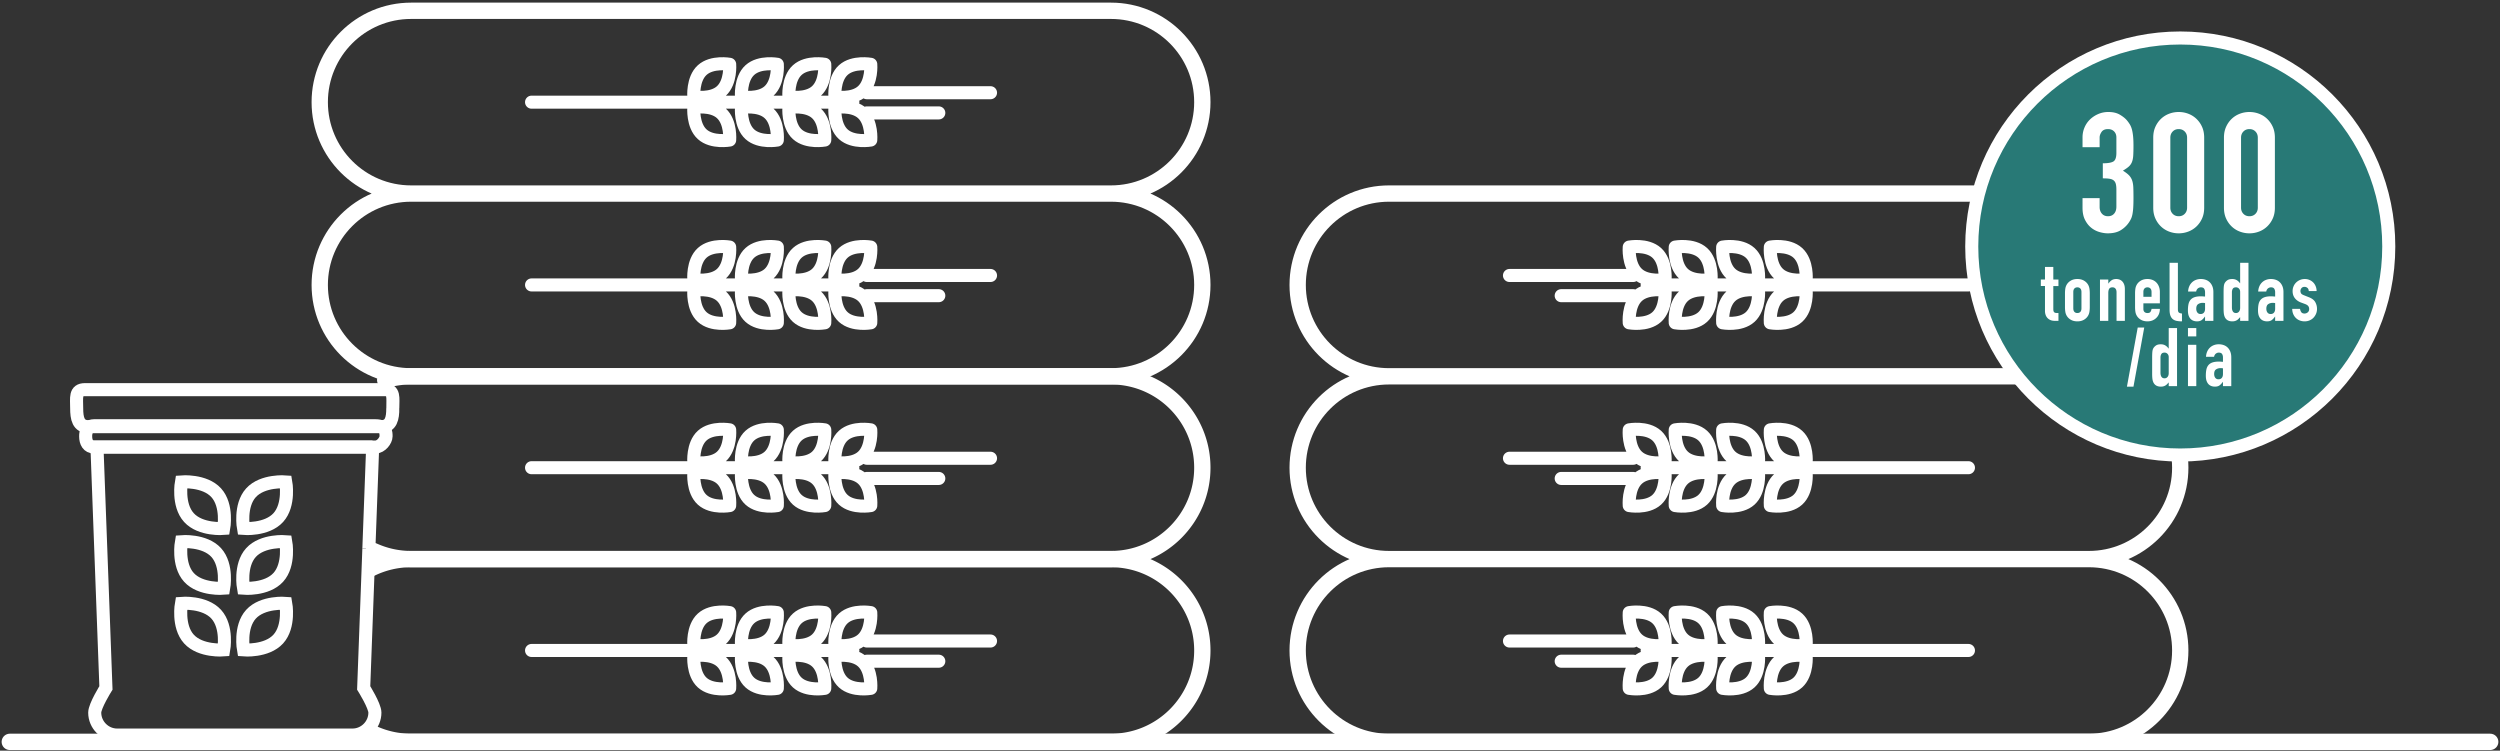 <svg width="766" height="230" fill="none" xmlns="http://www.w3.org/2000/svg"><rect width="100%" height="100%" fill="#333333" stroke="none"/><path d="M264.232 27.904c-3.033 2.752-8.414 1.766-8.414 1.766s-.463-5.451 2.568-8.203c3.033-2.752 8.416-1.766 8.416-1.766s.462 5.449-2.57 8.203zM264.232 34.706c-3.033-2.752-8.414-1.766-8.414-1.766s-.463 5.451 2.568 8.203c3.033 2.752 8.416 1.766 8.416 1.766s.462-5.45-2.57-8.203zM250.139 27.904c-3.033 2.752-8.414 1.766-8.414 1.766s-.463-5.451 2.57-8.203c3.031-2.752 8.412-1.766 8.412-1.766s.463 5.449-2.568 8.203zM250.139 34.706c-3.033-2.752-8.414-1.766-8.414-1.766s-.463 5.451 2.57 8.203c3.031 2.752 8.412 1.766 8.412 1.766s.463-5.45-2.568-8.203zM235.602 27.904c-3.031 2.752-8.412 1.766-8.412 1.766s-.463-5.451 2.57-8.203c3.031-2.752 8.41-1.766 8.41-1.766s.463 5.449-2.568 8.203zM235.602 34.706c-3.031-2.752-8.412-1.766-8.412-1.766s-.463 5.451 2.57 8.203c3.031 2.752 8.41 1.766 8.41 1.766s.463-5.45-2.568-8.203zM221.002 27.904c-3.031 2.752-8.412 1.766-8.412 1.766s-.463-5.451 2.57-8.203c3.031-2.752 8.412-1.766 8.412-1.766s.463 5.449-2.57 8.203zM221.002 34.706c-3.031-2.752-8.412-1.766-8.412-1.766s-.463 5.451 2.57 8.203c3.031 2.752 8.412 1.766 8.412 1.766s.463-5.45-2.57-8.203zM265.578 28.408h37.918M265.578 34.594h22.072M261.311 31.304h-98.444M264.232 83.904c-3.033 2.752-8.414 1.766-8.414 1.766s-.463-5.451 2.568-8.203c3.033-2.752 8.416-1.766 8.416-1.766s.462 5.449-2.57 8.203zM264.232 90.706c-3.033-2.752-8.414-1.766-8.414-1.766s-.463 5.451 2.568 8.203c3.033 2.752 8.416 1.766 8.416 1.766s.462-5.45-2.57-8.203zM250.139 83.904c-3.033 2.752-8.414 1.766-8.414 1.766s-.463-5.451 2.57-8.203c3.031-2.752 8.412-1.766 8.412-1.766s.463 5.449-2.568 8.203zM250.139 90.706c-3.033-2.752-8.414-1.766-8.414-1.766s-.463 5.451 2.57 8.203c3.031 2.752 8.412 1.766 8.412 1.766s.463-5.45-2.568-8.203zM235.602 83.904c-3.031 2.752-8.412 1.766-8.412 1.766s-.463-5.451 2.57-8.203c3.031-2.752 8.41-1.766 8.41-1.766s.463 5.449-2.568 8.203zM235.602 90.706c-3.031-2.752-8.412-1.766-8.412-1.766s-.463 5.451 2.57 8.203c3.031 2.752 8.41 1.766 8.41 1.766s.463-5.45-2.568-8.203zM221.002 83.904c-3.031 2.752-8.412 1.766-8.412 1.766s-.463-5.451 2.57-8.203c3.031-2.752 8.412-1.766 8.412-1.766s.463 5.449-2.57 8.203zM221.002 90.706c-3.031-2.752-8.412-1.766-8.412-1.766s-.463 5.451 2.57 8.203c3.031 2.752 8.412 1.766 8.412 1.766s.463-5.45-2.57-8.203zM265.578 84.408h37.918M265.578 90.594h22.072M261.311 87.304h-98.444M264.232 139.904c-3.033 2.752-8.414 1.766-8.414 1.766s-.463-5.451 2.568-8.203c3.033-2.752 8.416-1.766 8.416-1.766s.462 5.449-2.57 8.203zM264.232 146.706c-3.033-2.752-8.414-1.766-8.414-1.766s-.463 5.451 2.568 8.203c3.033 2.752 8.416 1.766 8.416 1.766s.462-5.451-2.57-8.203zM250.139 139.904c-3.033 2.752-8.414 1.766-8.414 1.766s-.463-5.451 2.57-8.203c3.031-2.752 8.412-1.766 8.412-1.766s.463 5.449-2.568 8.203zM250.139 146.706c-3.033-2.752-8.414-1.766-8.414-1.766s-.463 5.451 2.57 8.203c3.031 2.752 8.412 1.766 8.412 1.766s.463-5.451-2.568-8.203zM235.602 139.904c-3.031 2.752-8.412 1.766-8.412 1.766s-.463-5.451 2.57-8.203c3.031-2.752 8.41-1.766 8.41-1.766s.463 5.449-2.568 8.203zM235.602 146.706c-3.031-2.752-8.412-1.766-8.412-1.766s-.463 5.451 2.57 8.203c3.031 2.752 8.41 1.766 8.41 1.766s.463-5.451-2.568-8.203zM221.002 139.904c-3.031 2.752-8.412 1.766-8.412 1.766s-.463-5.451 2.57-8.203c3.031-2.752 8.412-1.766 8.412-1.766s.463 5.449-2.57 8.203zM221.002 146.706c-3.031-2.752-8.412-1.766-8.412-1.766s-.463 5.451 2.57 8.203c3.031 2.752 8.412 1.766 8.412 1.766s.463-5.451-2.57-8.203zM265.578 140.408h37.918M265.578 146.594h22.072M261.311 143.304h-98.444M264.232 195.904c-3.033 2.752-8.414 1.766-8.414 1.766s-.463-5.451 2.568-8.203c3.033-2.752 8.416-1.766 8.416-1.766s.462 5.449-2.57 8.203zM264.232 202.706c-3.033-2.752-8.414-1.766-8.414-1.766s-.463 5.451 2.568 8.203c3.033 2.752 8.416 1.766 8.416 1.766s.462-5.451-2.57-8.203zM250.139 195.904c-3.033 2.752-8.414 1.766-8.414 1.766s-.463-5.451 2.57-8.203c3.031-2.752 8.412-1.766 8.412-1.766s.463 5.449-2.568 8.203zM250.139 202.706c-3.033-2.752-8.414-1.766-8.414-1.766s-.463 5.451 2.57 8.203c3.031 2.752 8.412 1.766 8.412 1.766s.463-5.451-2.568-8.203zM235.602 195.904c-3.031 2.752-8.412 1.766-8.412 1.766s-.463-5.451 2.57-8.203c3.031-2.752 8.41-1.766 8.41-1.766s.463 5.449-2.568 8.203zM235.602 202.706c-3.031-2.752-8.412-1.766-8.412-1.766s-.463 5.451 2.57 8.203c3.031 2.752 8.41 1.766 8.41 1.766s.463-5.451-2.568-8.203zM221.002 195.904c-3.031 2.752-8.412 1.766-8.412 1.766s-.463-5.451 2.57-8.203c3.031-2.752 8.412-1.766 8.412-1.766s.463 5.449-2.57 8.203zM221.002 202.706c-3.031-2.752-8.412-1.766-8.412-1.766s-.463 5.451 2.57 8.203c3.031 2.752 8.412 1.766 8.412 1.766s.463-5.451-2.57-8.203zM265.578 196.408h37.918M265.578 202.594h22.072M261.311 199.304h-98.444M501.768 83.904c3.031 2.752 8.412 1.766 8.412 1.766s.465-5.451-2.566-8.203c-3.035-2.752-8.416-1.766-8.416-1.766s-.464 5.449 2.57 8.203zM501.768 90.706c3.031-2.752 8.412-1.766 8.412-1.766s.465 5.451-2.566 8.203c-3.035 2.752-8.416 1.766-8.416 1.766s-.464-5.45 2.57-8.203zM515.861 83.904c3.033 2.752 8.414 1.766 8.414 1.766s.463-5.451-2.57-8.203c-3.031-2.752-8.412-1.766-8.412-1.766s-.465 5.449 2.568 8.203zM515.861 90.706c3.033-2.752 8.414-1.766 8.414-1.766s.463 5.451-2.57 8.203c-3.031 2.752-8.412 1.766-8.412 1.766s-.465-5.45 2.568-8.203zM530.398 83.904c3.031 2.752 8.412 1.766 8.412 1.766s.463-5.451-2.57-8.203c-3.031-2.752-8.412-1.766-8.412-1.766s-.463 5.449 2.57 8.203zM530.398 90.706c3.031-2.752 8.412-1.766 8.412-1.766s.463 5.451-2.57 8.203c-3.031 2.752-8.412 1.766-8.412 1.766s-.463-5.45 2.57-8.203zM544.997 83.904c3.031 2.752 8.412 1.766 8.412 1.766s.463-5.451-2.57-8.203c-3.031-2.752-8.41-1.766-8.41-1.766s-.463 5.449 2.568 8.203zM544.997 90.706c3.031-2.752 8.412-1.766 8.412-1.766s.463 5.451-2.57 8.203c-3.031 2.752-8.41 1.766-8.41 1.766s-.463-5.45 2.568-8.203zM500.42 84.408h-37.916M500.42 90.594h-22.07M504.688 87.304h98.447M501.768 139.904c3.031 2.752 8.412 1.766 8.412 1.766s.465-5.451-2.566-8.203c-3.035-2.752-8.416-1.766-8.416-1.766s-.464 5.449 2.57 8.203zM501.768 146.706c3.031-2.752 8.412-1.766 8.412-1.766s.465 5.451-2.566 8.203c-3.035 2.752-8.416 1.766-8.416 1.766s-.464-5.451 2.57-8.203zM515.861 139.904c3.033 2.752 8.414 1.766 8.414 1.766s.463-5.451-2.57-8.203c-3.031-2.752-8.412-1.766-8.412-1.766s-.465 5.449 2.568 8.203zM515.861 146.706c3.033-2.752 8.414-1.766 8.414-1.766s.463 5.451-2.57 8.203c-3.031 2.752-8.412 1.766-8.412 1.766s-.465-5.451 2.568-8.203zM530.398 139.904c3.031 2.752 8.412 1.766 8.412 1.766s.463-5.451-2.57-8.203c-3.031-2.752-8.412-1.766-8.412-1.766s-.463 5.449 2.57 8.203zM530.398 146.706c3.031-2.752 8.412-1.766 8.412-1.766s.463 5.451-2.57 8.203c-3.031 2.752-8.412 1.766-8.412 1.766s-.463-5.451 2.57-8.203zM544.997 139.904c3.031 2.752 8.412 1.766 8.412 1.766s.463-5.451-2.57-8.203c-3.031-2.752-8.41-1.766-8.41-1.766s-.463 5.449 2.568 8.203zM544.997 146.706c3.031-2.752 8.412-1.766 8.412-1.766s.463 5.451-2.57 8.203c-3.031 2.752-8.41 1.766-8.41 1.766s-.463-5.451 2.568-8.203zM500.42 140.408h-37.916M500.42 146.594h-22.07M504.688 143.304h98.447M501.768 195.904c3.031 2.752 8.412 1.766 8.412 1.766s.465-5.451-2.566-8.203c-3.035-2.752-8.416-1.766-8.416-1.766s-.464 5.449 2.57 8.203zM501.768 202.706c3.031-2.752 8.412-1.766 8.412-1.766s.465 5.451-2.566 8.203c-3.035 2.752-8.416 1.766-8.416 1.766s-.464-5.451 2.57-8.203zM515.861 195.904c3.033 2.752 8.414 1.766 8.414 1.766s.463-5.451-2.57-8.203c-3.031-2.752-8.412-1.766-8.412-1.766s-.465 5.449 2.568 8.203zM515.861 202.706c3.033-2.752 8.414-1.766 8.414-1.766s.463 5.451-2.57 8.203c-3.031 2.752-8.412 1.766-8.412 1.766s-.465-5.451 2.568-8.203zM530.398 195.904c3.031 2.752 8.412 1.766 8.412 1.766s.463-5.451-2.57-8.203c-3.031-2.752-8.412-1.766-8.412-1.766s-.463 5.449 2.57 8.203zM530.398 202.706c3.031-2.752 8.412-1.766 8.412-1.766s.463 5.451-2.57 8.203c-3.031 2.752-8.412 1.766-8.412 1.766s-.463-5.451 2.57-8.203zM544.997 195.904c3.031 2.752 8.412 1.766 8.412 1.766s.463-5.451-2.57-8.203c-3.031-2.752-8.41-1.766-8.41-1.766s-.463 5.449 2.568 8.203zM544.997 202.706c3.031-2.752 8.412-1.766 8.412-1.766s.463 5.451-2.57 8.203c-3.031 2.752-8.41 1.766-8.41 1.766s-.463-5.451 2.568-8.203zM500.42 196.408h-37.916M500.42 202.594h-22.07M504.688 199.304h98.447" stroke="#fff" stroke-width="4" stroke-miterlimit="10" stroke-linecap="round" stroke-linejoin="round"/><path d="M668.03 87.305c0 15.464-12.535 28-28 28H425.606c-15.465 0-28-12.536-28-28s12.535-28 28-28H640.03c15.465 0 28 12.536 28 28zM668.03 143.305c0 15.464-12.535 28-28 28H425.606c-15.465 0-28-12.536-28-28s12.535-28 28-28H640.03c15.465 0 28 12.536 28 28zM668.03 199.305c0 15.464-12.535 28-28 28H425.606c-15.465 0-28-12.536-28-28s12.535-28 28-28H640.03c15.465 0 28 12.536 28 28zM368.395 31.305c0 15.464-12.537 28-28 28H125.969c-15.463 0-28-12.536-28-28s12.537-28 28-28h214.426c15.462 0 28 12.536 28 28zM368.395 87.305c0 15.464-12.537 28-28 28H125.969c-15.463 0-28-12.536-28-28s12.537-28 28-28h214.426c15.462 0 28 12.536 28 28z" stroke="#fff" stroke-width="5" stroke-miterlimit="10" stroke-linecap="round" stroke-linejoin="round"/><path d="M118.025 116.448a28.002 28.002 0 017.943-1.143h214.426c15.463 0 28 12.536 28 28s-12.537 28-28 28H125.969c-4.096 0-7.985-.881-11.491-2.461" stroke="#fff" stroke-width="5" stroke-miterlimit="10" stroke-linecap="round" stroke-linejoin="round"/><path d="M113.752 174.104a27.89 27.89 0 0112.217-2.799h214.426c15.463 0 28 12.536 28 28s-12.537 28-28 28H125.969c-4.336 0-8.441-.985-12.105-2.744" stroke="#fff" stroke-width="5" stroke-miterlimit="10" stroke-linecap="round" stroke-linejoin="round"/><path d="M120.353 125.062c0 3.135-.479 5.675-3.613 5.675H27.107c-3.135 0-3.613-2.54-3.613-5.675 0-3.136-.592-5.675 2.54-5.675h91.778c3.132 0 2.541 2.539 2.541 5.675z" stroke="#fff" stroke-width="4" stroke-miterlimit="10"/><path d="M115.03 136.97H28.817c-1.801 0-2.572-1.46-2.572-3.26 0 0-.166-3.261 2.572-3.261h86.213c3.26 0 3.26 2.108 3.26 3.261s-1.459 3.26-3.26 3.26zM113.021 168.139l1.162-31.169H75.551" stroke="#fff" stroke-width="4" stroke-miterlimit="10"/><path d="M114.134 136.97H29.71l2.75 73.812s-3.438 5.488-3.438 7.564c0 3.736 3.078 6.877 6.877 6.877h72.094c3.799 0 6.877-3.141 6.877-6.877 0-2.076-3.438-7.564-3.438-7.564l1.589-42.643" stroke="#fff" stroke-width="4" stroke-miterlimit="10"/><path d="M66.253 150.986c3.578 3.943 2.295 10.937 2.295 10.937s-7.084.602-10.662-3.34c-3.578-3.942-2.295-10.935-2.295-10.935s7.084-.603 10.662 3.338zM76.9 150.986c-3.577 3.943-2.292 10.937-2.292 10.937s7.084.602 10.662-3.34c3.578-3.942 2.295-10.935 2.295-10.935s-7.085-.603-10.664 3.338zM66.253 169.308c3.578 3.942 2.295 10.936 2.295 10.936s-7.084.603-10.662-3.34c-3.578-3.941-2.295-10.936-2.295-10.936s7.084-.601 10.662 3.34zM76.9 169.308c-3.577 3.942-2.292 10.936-2.292 10.936s7.084.603 10.662-3.34c3.578-3.941 2.295-10.936 2.295-10.936s-7.085-.601-10.664 3.34zM66.253 188.202c3.578 3.941 2.295 10.935 2.295 10.935s-7.084.603-10.662-3.339c-3.578-3.942-2.295-10.936-2.295-10.936s7.084-.602 10.662 3.34zM76.9 188.202c-3.577 3.941-2.292 10.935-2.292 10.935s7.084.603 10.662-3.339c3.578-3.942 2.295-10.936 2.295-10.936s-7.085-.602-10.664 3.34z" stroke="#fff" stroke-width="4" stroke-miterlimit="10"/><path d="M668.032 139.417c35.284 0 63.888-28.604 63.888-63.888 0-35.285-28.604-63.888-63.888-63.888-35.285 0-63.888 28.603-63.888 63.888 0 35.284 28.603 63.888 63.888 63.888z" fill="#287976" stroke="#fff" stroke-width="4" stroke-miterlimit="10"/><path d="M644.302 50.03c1.575 0 2.661-.19 3.259-.565.599-.376.899-1.249.899-2.617v-4.725c0-.752-.23-1.368-.692-1.846-.462-.479-1.086-.721-1.875-.721-.924 0-1.583.293-1.976.875-.394.58-.591 1.148-.591 1.692V45.1h-5.237v-3.029c0-1.061.205-2.072.616-3.03a7.379 7.379 0 011.694-2.463 8.397 8.397 0 012.516-1.645 7.764 7.764 0 013.081-.617c1.437 0 2.626.284 3.567.849.941.563 1.651 1.137 2.132 1.719.343.41.641.83.899 1.257.257.429.462.924.616 1.49.155.563.274 1.25.36 2.054.084.805.127 1.79.127 2.954 0 1.265-.026 2.292-.078 3.08-.051.789-.189 1.446-.411 1.976a3.684 3.684 0 01-.975 1.362c-.427.377-1.019.788-1.77 1.232.821.513 1.445.992 1.875 1.438.427.445.743.967.949 1.567.205.6.324 1.318.359 2.156.035.838.051 1.91.051 3.208 0 1.2-.026 2.19-.078 2.978a15.607 15.607 0 01-.232 1.975c-.103.532-.24.984-.411 1.362a8.18 8.18 0 01-3.183 3.567c-1.027.633-2.345.951-3.953.951-.822 0-1.695-.137-2.619-.41a7.19 7.19 0 01-2.516-1.336c-.753-.616-1.378-1.418-1.875-2.413-.497-.993-.743-2.207-.743-3.645V60.71h5.237v2.72c0 .82.232 1.496.692 2.028.462.53 1.086.795 1.875.795.789 0 1.413-.265 1.875-.795.462-.532.692-1.24.692-2.132v-5.236c0-.719-.059-1.3-.179-1.746-.121-.446-.334-.797-.64-1.054-.306-.256-.727-.427-1.257-.513-.532-.086-1.224-.127-2.08-.127V50.03zM659.754 42.174c0-1.232.214-2.327.641-3.286.427-.959 1-1.78 1.719-2.464a7.403 7.403 0 012.489-1.567c.94-.36 1.926-.54 2.953-.54s2.011.18 2.953.54c.943.36 1.773.883 2.489 1.567a7.69 7.69 0 011.721 2.464c.428.96.641 2.054.641 3.286v21.462c0 1.232-.213 2.328-.641 3.285a7.693 7.693 0 01-1.721 2.465 7.372 7.372 0 01-2.489 1.567c-.94.36-1.926.54-2.953.54a8.214 8.214 0 01-2.953-.54 7.352 7.352 0 01-2.489-1.567 7.657 7.657 0 01-1.719-2.465c-.427-.957-.641-2.053-.641-3.285V42.174zm5.237 21.462c0 .751.24 1.377.719 1.872.478.498 1.094.744 1.848.744s1.37-.246 1.848-.743c.479-.496.719-1.122.719-1.873V42.174c0-.751-.24-1.378-.719-1.873-.478-.497-1.094-.745-1.848-.745s-1.37.248-1.848.745c-.479.495-.719 1.122-.719 1.873v21.462zM681.42 42.174c0-1.232.214-2.327.641-3.286.427-.959 1-1.78 1.719-2.464a7.403 7.403 0 012.489-1.567c.94-.36 1.926-.54 2.953-.54s2.011.18 2.953.54c.943.36 1.773.883 2.489 1.567a7.69 7.69 0 011.721 2.464c.428.96.641 2.054.641 3.286v21.462c0 1.232-.213 2.328-.641 3.285a7.693 7.693 0 01-1.721 2.465 7.372 7.372 0 01-2.489 1.567c-.94.36-1.926.54-2.953.54a8.214 8.214 0 01-2.953-.54 7.352 7.352 0 01-2.489-1.567 7.657 7.657 0 01-1.719-2.465c-.427-.957-.641-2.053-.641-3.285V42.174zm5.237 21.462c0 .751.24 1.377.719 1.872.478.498 1.094.744 1.848.744s1.37-.246 1.848-.743c.479-.496.719-1.122.719-1.873V42.174c0-.751-.24-1.378-.719-1.873-.478-.497-1.094-.745-1.848-.745s-1.37.248-1.848.745c-.479.495-.719 1.122-.719 1.873v21.462zM626.583 81.79h2.55v3.851h1.575v2h-1.575v7.024c0 .301.029.534.087.7.058.167.15.292.275.375.125.084.288.134.488.15.2.017.441.024.725.024v2.4h-1.05c-.583 0-1.071-.092-1.462-.275a2.632 2.632 0 01-.938-.699 2.745 2.745 0 01-.513-.963 3.56 3.56 0 01-.163-1.037v-7.7h-1.275v-2h1.275v-3.85h.001zM632.709 89.89c0-.517.033-.99.1-1.425a3.45 3.45 0 01.375-1.15c.3-.55.733-.99 1.3-1.325.566-.333 1.241-.5 2.025-.5.783 0 1.458.167 2.025.5.566.334 1 .775 1.3 1.325.183.334.308.717.375 1.15.066.434.1.908.1 1.425v4.175c0 .517-.033.992-.1 1.425a3.467 3.467 0 01-.375 1.15c-.3.55-.734.991-1.3 1.325-.567.333-1.242.5-2.025.5-.784 0-1.458-.167-2.025-.5-.567-.334-1-.775-1.3-1.325a3.43 3.43 0 01-.375-1.15 9.479 9.479 0 01-.1-1.425V89.89zm2.549 4.575c0 .483.112.846.337 1.087.225.242.529.362.913.362.383 0 .688-.12.913-.362.225-.24.337-.604.337-1.087V89.49c0-.483-.112-.846-.337-1.087-.225-.242-.529-.363-.913-.363s-.688.121-.913.363c-.225.241-.337.604-.337 1.087v4.976zM643.433 85.64h2.55v1.225h.05c.267-.399.587-.729.962-.987s.854-.388 1.438-.388c.316 0 .633.055.95.163.316.108.6.287.85.537.25.25.45.571.6.963.15.392.225.871.225 1.438v9.725h-2.55v-8.775c0-.466-.108-.833-.325-1.1-.217-.267-.525-.4-.925-.4-.483 0-.817.15-1 .45-.184.3-.275.733-.275 1.3v8.525h-2.55V85.64zM656.733 92.94v1.725c0 .4.112.71.337.926.225.217.529.324.913.324.483 0 .804-.14.962-.425.158-.283.254-.566.288-.85h2.55a4.24 4.24 0 01-.262 1.5 3.317 3.317 0 01-.763 1.2c-.333.35-.733.625-1.2.824-.467.2-.992.301-1.575.301-.784 0-1.458-.167-2.025-.5-.567-.334-1-.775-1.3-1.325a3.43 3.43 0 01-.375-1.15 9.479 9.479 0 01-.1-1.425V89.89c0-.517.033-.99.1-1.425a3.45 3.45 0 01.375-1.15c.3-.55.733-.99 1.3-1.325.566-.333 1.241-.5 2.025-.5a4.07 4.07 0 011.587.3c.475.2.875.48 1.2.838.325.358.575.78.75 1.263.175.483.262 1 .262 1.55v3.5h-5.049zm0-2h2.5v-1.45c0-.483-.112-.846-.337-1.087-.225-.242-.529-.363-.913-.363s-.688.121-.913.363c-.225.241-.337.604-.337 1.087v1.45zM664.757 80.516h2.55V94.74c0 .484.087.813.262.988.175.175.504.288.988.338v2.4a8.461 8.461 0 01-1.588-.138c-.475-.092-.875-.267-1.2-.526-.325-.258-.575-.62-.75-1.086-.175-.467-.263-1.066-.263-1.801v-14.4h.001zM675.632 97.015h-.05c-.334.467-.671.825-1.013 1.075-.342.25-.821.375-1.438.375-.3 0-.608-.047-.925-.138a2.328 2.328 0 01-.888-.5c-.275-.24-.5-.583-.675-1.025-.175-.44-.263-1.013-.263-1.712 0-.717.058-1.346.175-1.888.117-.542.329-.99.638-1.35.308-.358.721-.626 1.237-.8.516-.176 1.175-.264 1.975-.264.183 0 .367.01.55.025.183.017.408.033.675.05v-1.325c0-.433-.092-.79-.275-1.074-.184-.283-.517-.426-1-.426-.333 0-.638.11-.913.325-.275.217-.454.534-.538.95h-2.475c.083-1.15.467-2.066 1.15-2.75a3.605 3.605 0 011.2-.787 4.123 4.123 0 011.575-.288c.533 0 1.033.084 1.5.25a3.31 3.31 0 011.212.75c.341.334.612.75.812 1.25.2.5.3 1.084.3 1.75v8.825h-2.55v-1.298h.004zm0-4.15a4.193 4.193 0 00-.7-.075c-.55 0-1.021.13-1.412.388-.392.26-.588.73-.588 1.413 0 .483.117.875.35 1.175.233.3.558.45.975.45.433 0 .771-.142 1.013-.426.241-.283.362-.683.362-1.199v-1.726zM686.382 97.165a36.05 36.05 0 01-.475.512 2.382 2.382 0 01-1.125.687 3.041 3.041 0 01-.825.102c-1.05 0-1.792-.4-2.225-1.2a3.374 3.374 0 01-.325-1.05c-.067-.417-.1-.976-.1-1.676v-4.824c0-.917.025-1.592.075-2.025.05-.433.158-.783.325-1.05.216-.333.496-.608.837-.825.341-.217.821-.326 1.438-.326.5 0 .946.113 1.337.339.392.225.729.546 1.013.962h.05v-6.274h2.55v17.8h-2.55v-1.152zm-2.525-2.974c0 .517.1.934.3 1.25.2.316.517.474.95.474.383 0 .691-.146.925-.438.233-.29.35-.67.35-1.136v-4.926c0-.4-.121-.73-.362-.988a1.2 1.2 0 00-.913-.387c-.484 0-.812.15-.988.45-.175.3-.262.65-.262 1.05v4.65zM697.107 97.015h-.05c-.334.467-.671.825-1.013 1.075-.342.25-.822.375-1.439.375-.3 0-.608-.047-.925-.138a2.328 2.328 0 01-.888-.5c-.275-.24-.5-.583-.675-1.025-.175-.44-.263-1.013-.263-1.712 0-.717.058-1.346.175-1.888.117-.542.329-.99.638-1.35.308-.358.721-.626 1.237-.8.516-.176 1.176-.264 1.976-.264.183 0 .367.01.55.025.183.017.407.033.674.05v-1.325c0-.433-.092-.79-.275-1.074-.184-.283-.517-.426-1-.426-.333 0-.637.11-.912.325-.275.217-.455.534-.539.95h-2.474c.083-1.15.466-2.066 1.149-2.75a3.605 3.605 0 011.2-.787 4.123 4.123 0 011.575-.288c.533 0 1.033.084 1.5.25a3.31 3.31 0 011.212.75c.341.334.612.75.812 1.25.2.5.3 1.084.3 1.75v8.825h-2.55v-1.298h.005zm0-4.15a4.203 4.203 0 00-.701-.075c-.55 0-1.02.13-1.411.388-.392.26-.589.73-.589 1.413 0 .483.117.875.35 1.175.233.3.559.45.976.45.433 0 .771-.142 1.013-.426.241-.283.362-.683.362-1.199v-1.726zM707.407 89.191c-.017-.434-.154-.758-.412-.975a1.343 1.343 0 00-.888-.325c-.4 0-.708.13-.925.388a1.339 1.339 0 00-.325.887c0 .234.058.463.175.688.117.226.417.43.9.613l1.5.6c.95.367 1.604.867 1.962 1.5.358.634.538 1.325.538 2.075 0 .533-.096 1.03-.288 1.487a3.97 3.97 0 01-.788 1.213c-.333.35-.733.625-1.2.824-.467.2-.975.301-1.525.301-.5 0-.975-.084-1.425-.25a3.524 3.524 0 01-1.188-.726 3.64 3.64 0 01-.837-1.188c-.217-.475-.334-1.028-.35-1.662h2.4c.05.35.171.675.362.975.191.3.529.45 1.013.45.366 0 .696-.12.987-.362.291-.24.438-.579.438-1.013 0-.35-.092-.65-.275-.9-.184-.25-.517-.466-1-.649l-1.225-.45c-.8-.3-1.429-.746-1.887-1.338-.458-.591-.688-1.312-.688-2.162 0-.533.1-1.029.3-1.487.2-.458.471-.851.812-1.175a3.776 3.776 0 012.638-1.038 3.59 3.59 0 012.575 1.062c.316.325.566.717.75 1.175.184.459.275.946.275 1.463h-2.399zM654.994 100.365h2l-3.3 18.101h-2l3.3-18.101zM664.495 117.165c-.167.184-.325.353-.475.512a2.382 2.382 0 01-1.125.688 3.041 3.041 0 01-.825.101c-1.05 0-1.792-.4-2.225-1.2a3.374 3.374 0 01-.325-1.05c-.067-.417-.1-.976-.1-1.676v-4.824c0-.917.025-1.592.075-2.025.05-.433.158-.783.325-1.05.216-.333.496-.608.837-.825.341-.217.821-.326 1.438-.326.5 0 .946.113 1.337.339.392.225.729.546 1.013.962h.05v-6.274h2.55v17.8h-2.55v-1.152zm-2.525-2.974c0 .517.1.934.3 1.25.2.316.517.475.95.475.383 0 .691-.146.925-.438.233-.291.35-.67.35-1.137v-4.926c0-.399-.121-.73-.362-.988a1.198 1.198 0 00-.913-.387c-.484 0-.812.15-.988.45-.175.3-.262.65-.262 1.05v4.651zM670.395 100.516h2.55v2.55h-2.55v-2.55zm0 5.125h2.55v12.675h-2.55v-12.675zM681.119 117.015h-.05c-.334.467-.671.825-1.013 1.075-.342.25-.821.375-1.438.375-.3 0-.608-.047-.925-.138a2.328 2.328 0 01-.888-.5c-.275-.241-.5-.583-.675-1.025-.175-.441-.263-1.013-.263-1.712 0-.717.058-1.346.175-1.888.117-.542.329-.991.638-1.351.308-.357.721-.625 1.237-.8.516-.175 1.175-.263 1.975-.263.183 0 .367.009.55.025.183.017.408.033.675.05v-1.325c0-.433-.092-.791-.275-1.074-.184-.283-.517-.426-1-.426-.333 0-.638.109-.913.325-.275.217-.454.534-.538.95h-2.475c.083-1.15.467-2.066 1.15-2.75a3.606 3.606 0 011.2-.787 4.123 4.123 0 011.575-.288c.533 0 1.033.084 1.5.25a3.31 3.31 0 011.212.75c.341.334.612.75.812 1.25.2.5.3 1.084.3 1.75v8.825h-2.55v-1.298h.004zm0-4.15a4.195 4.195 0 00-.7-.075c-.55 0-1.021.13-1.412.388-.392.259-.588.729-.588 1.413 0 .483.117.875.35 1.175.233.3.558.45.975.45.433 0 .771-.142 1.013-.426.241-.283.362-.683.362-1.199v-1.726z" fill="#fff"/><path d="M3 227.305h760" stroke="#fff" stroke-width="5" stroke-miterlimit="10" stroke-linecap="round" stroke-linejoin="round"/></svg>